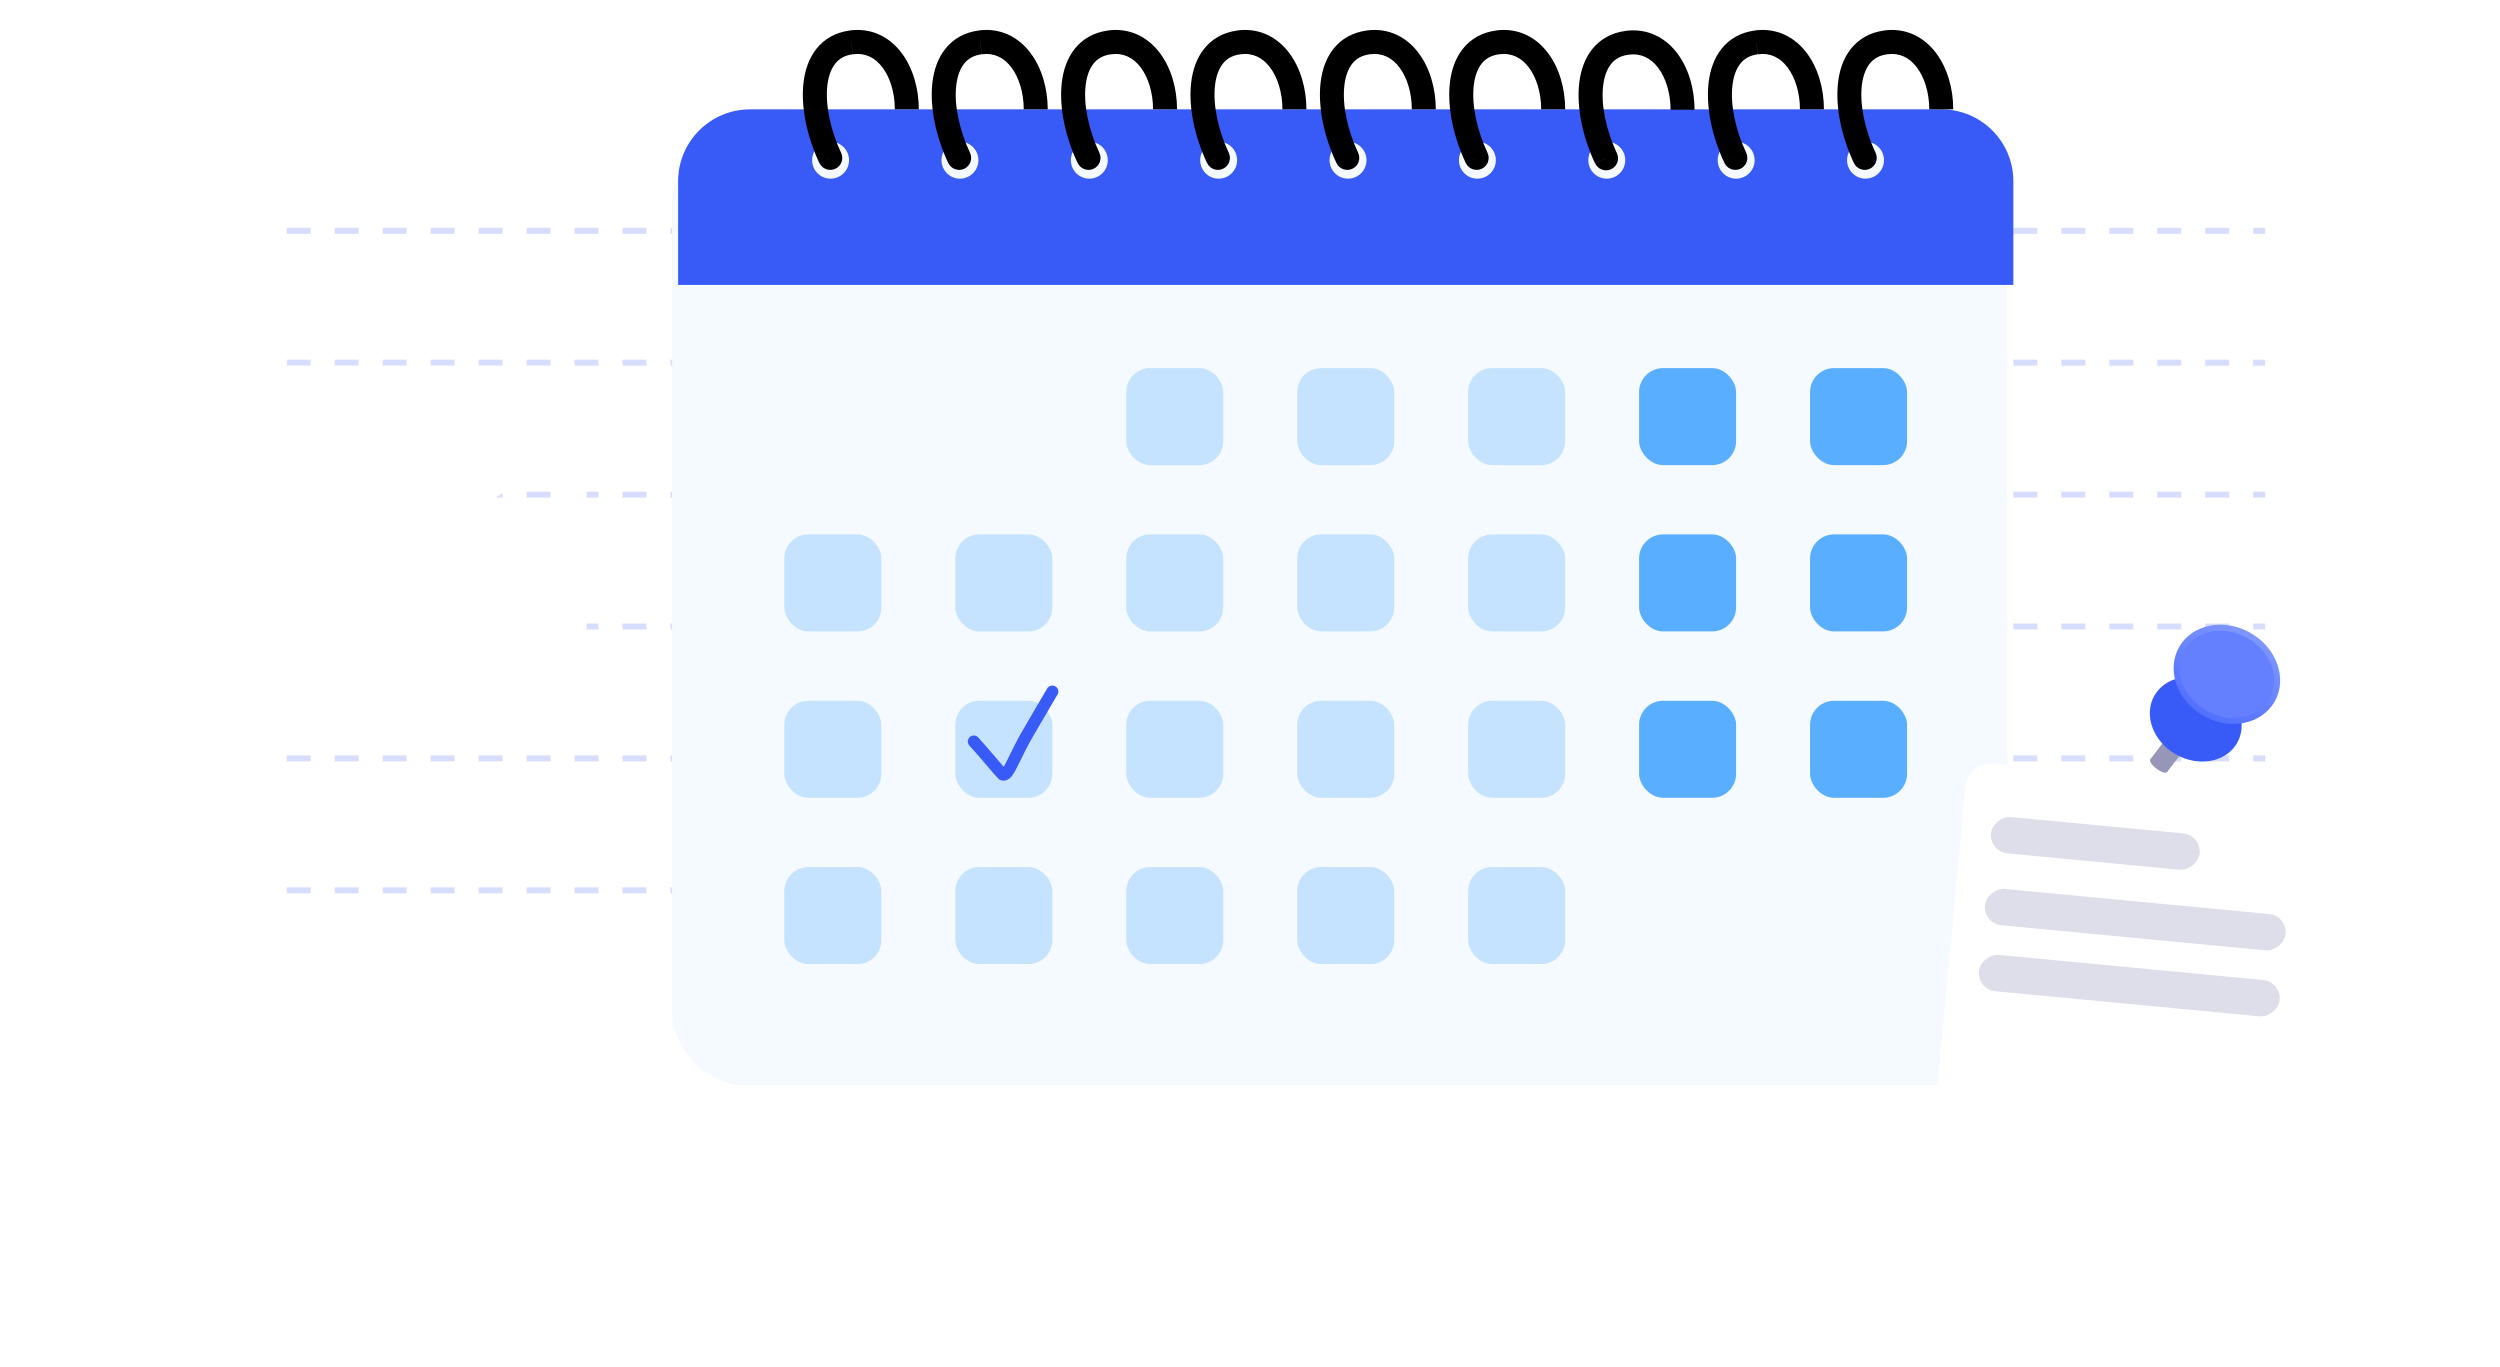 <?xml version="1.0" encoding="UTF-8"?> <svg xmlns="http://www.w3.org/2000/svg" xmlns:xlink="http://www.w3.org/1999/xlink" id="Capa_1" version="1.1" viewBox="0 0 417 228"><defs><style> .st0 { filter: url(#drop-shadow-3); } .st1 { filter: url(#drop-shadow-2); } .st2 { filter: url(#drop-shadow-4); } .st3 { fill: #9696b9; } .st4 { fill: #c5e2fe; } .st5 { stroke-linecap: round; stroke-width: 2px; } .st5, .st6 { fill: none; stroke: #385bf8; } .st7 { fill: #59aeff; } .st8 { filter: url(#drop-shadow-1); } .st8, .st9 { fill: #f4faff; } .st10 { fill: #6480ff; stroke: url(#Degradado_sin_nombre); } .st11 { fill: #dedeeb; } .st12 { fill: #fff; } .st6 { isolation: isolate; opacity: .2; stroke-dasharray: 4 4; } .st13 { fill: #385bf8; } </style><filter id="drop-shadow-1" x="85" y="-5" width="277" height="213" filterUnits="userSpaceOnUse"><feOffset dx="-1" dy="4"></feOffset><feGaussianBlur result="blur" stdDeviation="9"></feGaussianBlur><feFlood flood-color="#1a94ff" flood-opacity=".32"></feFlood><feComposite in2="blur" operator="in"></feComposite><feComposite in="SourceGraphic"></feComposite></filter><filter id="drop-shadow-2" x="-21" y="16" width="164" height="125" filterUnits="userSpaceOnUse"><feOffset dx="-1" dy="13"></feOffset><feGaussianBlur result="blur1" stdDeviation="15"></feGaussianBlur><feFlood flood-color="#1a94ff" flood-opacity=".35"></feFlood><feComposite in2="blur1" operator="in"></feComposite><feComposite in="SourceGraphic"></feComposite></filter><filter id="drop-shadow-3" x="-21" y="33" width="164" height="127" filterUnits="userSpaceOnUse"><feOffset dx="-1" dy="13"></feOffset><feGaussianBlur result="blur2" stdDeviation="15"></feGaussianBlur><feFlood flood-color="#1a94ff" flood-opacity=".35"></feFlood><feComposite in2="blur2" operator="in"></feComposite><feComposite in="SourceGraphic"></feComposite></filter><filter id="drop-shadow-4" x="278" y="82" width="158" height="154" filterUnits="userSpaceOnUse"><feOffset dx="-1" dy="8"></feOffset><feGaussianBlur result="blur3" stdDeviation="15"></feGaussianBlur><feFlood flood-color="#1a94ff" flood-opacity=".35"></feFlood><feComposite in2="blur3" operator="in"></feComposite><feComposite in="SourceGraphic"></feComposite></filter><linearGradient id="Degradado_sin_nombre" data-name="Degradado sin nombre" x1="375.42" y1="124.41" x2="367.47" y2="110.64" gradientTransform="translate(0 230) scale(1 -1)" gradientUnits="userSpaceOnUse"><stop offset="0" stop-color="#8097ff"></stop><stop offset="1" stop-color="#5170ff"></stop></linearGradient></defs><line class="st6" x1="47.83" y1="38.5" x2="377.83" y2="38.5"></line><line class="st6" x1="47.83" y1="60.5" x2="377.83" y2="60.5"></line><line class="st6" x1="47.83" y1="82.5" x2="377.83" y2="82.5"></line><line class="st6" x1="47.83" y1="104.5" x2="377.83" y2="104.5"></line><line class="st6" x1="47.83" y1="126.5" x2="377.83" y2="126.5"></line><line class="st6" x1="47.83" y1="148.5" x2="377.83" y2="148.5"></line><rect class="st8" x="113.11" y="18.24" width="222.72" height="158.76" rx="12" ry="12"></rect><path class="st13" d="M113.11,30.24c0-6.63,5.37-12,12-12h198.72c6.63,0,12,5.37,12,12v17.29H113.11v-17.29Z"></path><rect class="st4" x="159.35" y="89.14" width="16.18" height="16.18" rx="4" ry="4"></rect><rect class="st4" x="130.83" y="89.14" width="16.18" height="16.18" rx="4" ry="4"></rect><rect class="st4" x="159.35" y="116.89" width="16.18" height="16.18" rx="4" ry="4"></rect><rect class="st4" x="130.83" y="116.89" width="16.18" height="16.18" rx="4" ry="4"></rect><rect class="st4" x="159.35" y="144.63" width="16.18" height="16.18" rx="4" ry="4"></rect><rect class="st4" x="130.83" y="144.63" width="16.18" height="16.18" rx="4" ry="4"></rect><rect class="st4" x="187.86" y="61.4" width="16.18" height="16.18" rx="4" ry="4"></rect><rect class="st4" x="187.86" y="89.14" width="16.18" height="16.18" rx="4" ry="4"></rect><rect class="st4" x="187.86" y="116.89" width="16.18" height="16.18" rx="4" ry="4"></rect><rect class="st4" x="187.86" y="144.63" width="16.18" height="16.18" rx="4" ry="4"></rect><rect class="st4" x="216.38" y="61.4" width="16.18" height="16.18" rx="4" ry="4"></rect><rect class="st4" x="216.38" y="89.14" width="16.18" height="16.18" rx="4" ry="4"></rect><rect class="st4" x="216.38" y="116.89" width="16.18" height="16.18" rx="4" ry="4"></rect><rect class="st4" x="216.38" y="144.63" width="16.18" height="16.18" rx="4" ry="4"></rect><rect class="st4" x="244.89" y="144.63" width="16.18" height="16.18" rx="4" ry="4"></rect><rect class="st4" x="244.89" y="61.4" width="16.18" height="16.18" rx="4" ry="4"></rect><rect class="st4" x="244.89" y="89.14" width="16.18" height="16.18" rx="4" ry="4"></rect><rect class="st4" x="244.89" y="116.89" width="16.18" height="16.18" rx="4" ry="4"></rect><rect class="st7" x="273.4" y="61.4" width="16.18" height="16.18" rx="4" ry="4"></rect><rect class="st7" x="273.4" y="89.14" width="16.18" height="16.18" rx="4" ry="4"></rect><rect class="st7" x="273.4" y="116.89" width="16.18" height="16.18" rx="4" ry="4"></rect><rect class="st7" x="301.92" y="61.4" width="16.18" height="16.18" rx="4" ry="4"></rect><rect class="st7" x="301.92" y="89.14" width="16.18" height="16.18" rx="4" ry="4"></rect><rect class="st7" x="301.92" y="116.89" width="16.18" height="16.18" rx="4" ry="4"></rect><circle class="st9" cx="138.54" cy="26.72" r="3.08"></circle><circle class="st9" cx="160.12" cy="26.72" r="3.08"></circle><circle class="st9" cx="181.7" cy="26.72" r="3.08"></circle><circle class="st9" cx="203.27" cy="26.72" r="3.08"></circle><circle class="st9" cx="224.85" cy="26.72" r="3.08"></circle><circle class="st9" cx="246.43" cy="26.72" r="3.08"></circle><circle class="st9" cx="268.01" cy="26.72" r="3.08"></circle><circle class="st9" cx="289.59" cy="26.72" r="3.08"></circle><circle class="st9" cx="311.17" cy="26.72" r="3.08"></circle><path class="st5" d="M162.43,123.68c1.56,1.69,4.52,5.28,4.79,5.5.13.11.37,0,.52-.1.73-.49,1.73-3.4,3.81-6.93.81-1.43,3.98-6.8,3.98-6.8"></path><path d="M136.68,27.19c.47,1,1.66,1.43,2.66.96,1-.47,1.43-1.66.96-2.66l-3.62,1.7ZM142.01,7.07l-.26-1.98.26,1.98ZM138.49,26.34l1.81-.85c-1.8-3.82-2.66-8.01-2.3-11.22.18-1.59.65-2.81,1.32-3.66.64-.8,1.56-1.38,2.94-1.56l-.26-1.98-.26-1.98c-2.36.31-4.22,1.38-5.54,3.03-1.28,1.6-1.94,3.61-2.18,5.7-.47,4.15.64,9.1,2.65,13.37l1.81-.85ZM142.01,7.07l.26,1.98c2.06-.27,3.7.57,4.93,2.2,1.28,1.7,2.06,4.24,2.06,6.99h4c0-3.42-.96-6.85-2.86-9.39-1.95-2.6-4.93-4.26-8.66-3.77l.26,1.98Z"></path><path d="M158.18,27.19c.47,1,1.66,1.43,2.66.96,1-.47,1.43-1.66.96-2.66l-3.62,1.7ZM163.51,7.07l-.26-1.98.26,1.98ZM159.99,26.34l1.81-.85c-1.8-3.82-2.67-8.01-2.3-11.22.18-1.59.65-2.81,1.32-3.66.64-.8,1.56-1.38,2.94-1.56l-.26-1.98-.26-1.98c-2.36.31-4.22,1.38-5.54,3.03-1.28,1.6-1.94,3.61-2.18,5.7-.47,4.15.64,9.1,2.65,13.37l1.81-.85ZM163.51,7.07l.26,1.98c2.06-.27,3.7.57,4.93,2.2,1.28,1.7,2.06,4.24,2.06,6.99h4c0-3.42-.96-6.85-2.86-9.39-1.95-2.6-4.93-4.26-8.66-3.77l.26,1.98Z"></path><path d="M179.76,27.19c.47,1,1.66,1.43,2.66.96,1-.47,1.43-1.66.96-2.66l-3.62,1.7ZM185.08,7.07l-.26-1.98.26,1.98ZM181.57,26.34l1.81-.85c-1.8-3.82-2.67-8.01-2.3-11.22.18-1.59.65-2.81,1.32-3.66.64-.8,1.56-1.38,2.94-1.56l-.26-1.98-.26-1.98c-2.35.31-4.22,1.38-5.54,3.03-1.28,1.6-1.94,3.61-2.18,5.7-.47,4.15.64,9.1,2.65,13.37l1.81-.85ZM185.08,7.07l.26,1.98c2.06-.27,3.7.57,4.93,2.2,1.28,1.7,2.06,4.24,2.06,6.99h4c0-3.42-.95-6.85-2.86-9.39-1.95-2.6-4.94-4.26-8.66-3.77l.26,1.98Z"></path><path d="M201.34,27.19c.47,1,1.66,1.43,2.66.96,1-.47,1.43-1.66.96-2.66l-3.62,1.7ZM206.66,7.07l-.26-1.98.26,1.98ZM203.15,26.34l1.81-.85c-1.8-3.82-2.66-8.01-2.3-11.22.18-1.59.65-2.81,1.32-3.66.64-.8,1.56-1.38,2.94-1.56l-.26-1.98-.26-1.98c-2.36.31-4.22,1.38-5.54,3.03-1.28,1.6-1.94,3.61-2.18,5.7-.47,4.15.64,9.1,2.65,13.37l1.81-.85ZM206.66,7.07l.26,1.98c2.06-.27,3.7.57,4.93,2.2,1.28,1.7,2.06,4.24,2.06,6.99h4c0-3.42-.96-6.85-2.86-9.39-1.95-2.6-4.93-4.26-8.66-3.77l.26,1.98Z"></path><path d="M222.92,27.19c.47,1,1.66,1.43,2.66.96,1-.47,1.43-1.66.96-2.66l-3.62,1.7ZM228.24,7.07l-.26-1.98.26,1.98ZM224.73,26.34l1.81-.85c-1.8-3.82-2.67-8.01-2.3-11.22.18-1.59.65-2.81,1.32-3.66.64-.8,1.56-1.38,2.94-1.56l-.26-1.98-.26-1.98c-2.35.31-4.22,1.38-5.54,3.03-1.28,1.6-1.94,3.61-2.17,5.7-.47,4.15.64,9.1,2.65,13.37l1.81-.85ZM228.24,7.07l.26,1.98c2.06-.27,3.7.57,4.93,2.2,1.28,1.7,2.06,4.24,2.06,6.99h4c0-3.42-.96-6.85-2.86-9.39-1.95-2.6-4.93-4.26-8.66-3.77l.26,1.98Z"></path><path d="M244.5,27.19c.47,1,1.66,1.43,2.66.96,1-.47,1.43-1.66.96-2.66l-3.62,1.7ZM249.82,7.07l-.26-1.98.26,1.98ZM246.31,26.34l1.81-.85c-1.8-3.82-2.66-8.01-2.3-11.22.18-1.59.65-2.81,1.32-3.66.64-.8,1.56-1.38,2.94-1.56l-.26-1.98-.26-1.98c-2.36.31-4.22,1.38-5.54,3.03-1.28,1.6-1.94,3.61-2.18,5.7-.47,4.15.64,9.1,2.65,13.37l1.81-.85ZM249.82,7.07l.26,1.98c2.06-.27,3.7.57,4.93,2.2,1.28,1.7,2.06,4.24,2.06,6.99h4c0-3.42-.95-6.85-2.86-9.39-1.95-2.6-4.93-4.26-8.66-3.77l.26,1.98Z"></path><path d="M266.08,27.26c.47,1,1.66,1.43,2.66.96s1.43-1.66.96-2.66l-3.62,1.7ZM271.4,7.14l-.27-1.98.27,1.98ZM267.89,26.41l1.81-.85c-1.8-3.82-2.67-8.01-2.3-11.22.18-1.59.65-2.81,1.32-3.66.64-.8,1.56-1.38,2.94-1.56l-.26-1.98-.27-1.98c-2.35.31-4.22,1.38-5.54,3.03-1.28,1.6-1.94,3.61-2.18,5.7-.47,4.15.64,9.1,2.65,13.37l1.81-.85ZM271.4,7.14l.26,1.98c2.06-.27,3.7.57,4.93,2.2,1.28,1.7,2.06,4.24,2.06,6.99h4c0-3.42-.95-6.85-2.86-9.39-1.95-2.6-4.93-4.26-8.66-3.77l.27,1.98Z"></path><path d="M287.65,27.19c.47,1,1.66,1.43,2.66.96,1-.47,1.43-1.66.96-2.66l-3.62,1.7ZM292.98,7.07l-.26-1.98.26,1.98ZM289.46,26.34l1.81-.85c-1.8-3.82-2.67-8.01-2.3-11.22.18-1.59.65-2.81,1.32-3.66.64-.8,1.56-1.38,2.94-1.56l-.26-1.98-.26-1.98c-2.36.31-4.22,1.38-5.54,3.03-1.28,1.6-1.94,3.61-2.18,5.7-.47,4.15.64,9.1,2.65,13.37l1.81-.85ZM292.98,7.07l.26,1.98c2.06-.27,3.7.57,4.93,2.2,1.28,1.7,2.06,4.24,2.06,6.99h4c0-3.42-.95-6.85-2.86-9.39-1.95-2.6-4.93-4.26-8.66-3.77l.26,1.98Z"></path><path d="M309.23,27.19c.47,1,1.66,1.43,2.66.96,1-.47,1.43-1.66.96-2.66l-3.62,1.7ZM314.55,7.07l-.26-1.98.26,1.98ZM311.04,26.34l1.81-.85c-1.8-3.82-2.66-8.01-2.3-11.22.18-1.59.65-2.81,1.32-3.66.64-.8,1.56-1.38,2.94-1.56l-.26-1.98-.26-1.98c-2.36.31-4.22,1.38-5.54,3.03-1.28,1.6-1.94,3.61-2.17,5.7-.47,4.15.64,9.1,2.65,13.37l1.81-.85ZM314.55,7.07l.26,1.98c2.06-.27,3.7.57,4.93,2.2,1.28,1.7,2.06,4.24,2.06,6.99h4c0-3.42-.96-6.85-2.86-9.39-1.95-2.6-4.94-4.26-8.66-3.77l.26,1.98Z"></path><g class="st1"><path class="st12" d="M32.86,64.65c.91.61,3.69,2.44,8.35,5.46,4.65,3.03,8.2,5.36,10.64,7l1.73,1.18c.88.6,1.61,1.09,2.19,1.45.58.36,1.29.78,2.12,1.24.73.42,1.52.77,2.35,1.04.65.22,1.34.33,2.04.35h.08c.7-.01,1.39-.13,2.04-.35.82-.27,1.61-.62,2.35-1.04.83-.46,1.53-.87,2.12-1.24.59-.37,1.32-.85,2.19-1.45l1.73-1.18,19.06-12.46c1.98-1.3,3.66-2.9,4.97-4.73,1.29-1.72,1.99-3.73,2-5.79.04-1.6-.65-3.16-1.92-4.33-.57-.57-1.27-1.02-2.05-1.33-.79-.31-1.64-.47-2.51-.47h-59.97c-.93-.04-1.86.12-2.71.47-.84.35-1.57.87-2.12,1.53-1.17,1.46-1.76,3.2-1.69,4.97.12,1.9.9,3.73,2.24,5.24,1.3,1.7,2.92,3.21,4.79,4.45h0Z"></path></g><g class="st0"><path class="st12" d="M94.75,68.75c-8.9,5.67-15.66,10.08-20.28,13.23-1.55,1.07-2.8,1.91-3.77,2.51-1.21.72-2.49,1.33-3.83,1.84-1.4.58-2.92.9-4.47.94h-.11c-1.55-.03-3.08-.35-4.47-.94-1.34-.5-2.63-1.12-3.83-1.84-.96-.6-2.22-1.44-3.77-2.51-3.65-2.53-10.4-6.94-20.24-13.23-1.54-.96-2.93-2.08-4.13-3.34v30.44c-.04,1.6.65,3.16,1.92,4.33.57.57,1.28,1.03,2.07,1.34.8.31,1.66.47,2.53.46h59.95c.87,0,1.74-.15,2.53-.46.8-.31,1.5-.77,2.07-1.34,1.27-1.17,1.95-2.73,1.92-4.33v-30.44c-1.2,1.25-2.57,2.37-4.08,3.34Z"></path></g><g class="st2"><rect class="st12" x="328.91" y="119.33" width="58" height="63" rx="4" ry="4" transform="translate(174.11 492.98) rotate(-84.61)"></rect></g><rect class="st11" x="346.47" y="123.2" width="6.09" height="34.96" rx="3.05" ry="3.05" transform="translate(176.43 475.34) rotate(-84.58)"></rect><rect class="st11" x="353.15" y="128.22" width="6.09" height="50.38" rx="3.05" ry="3.05" transform="translate(169.8 493.51) rotate(-84.58)"></rect><rect class="st11" x="352.15" y="139.22" width="6.09" height="50.38" rx="3.05" ry="3.05" transform="translate(157.94 502.48) rotate(-84.58)"></rect><path class="st3" d="M361.46,128.79c-.21.27-1,0-1.77-.58-.77-.59-1.23-1.29-1.02-1.56l3.72-4.85,2.79,2.14-3.72,4.85Z"></path><ellipse class="st13" cx="366.25" cy="119.97" rx="6.73" ry="7.95" transform="translate(79.23 377.17) rotate(-60)"></ellipse><path class="st10" d="M375.17,106.02c4.21,2.43,5.81,7.28,3.79,10.79-2.03,3.51-7.03,4.55-11.24,2.12-4.21-2.43-5.81-7.28-3.79-10.79,2.03-3.51,7.03-4.55,11.24-2.12Z"></path></svg> 